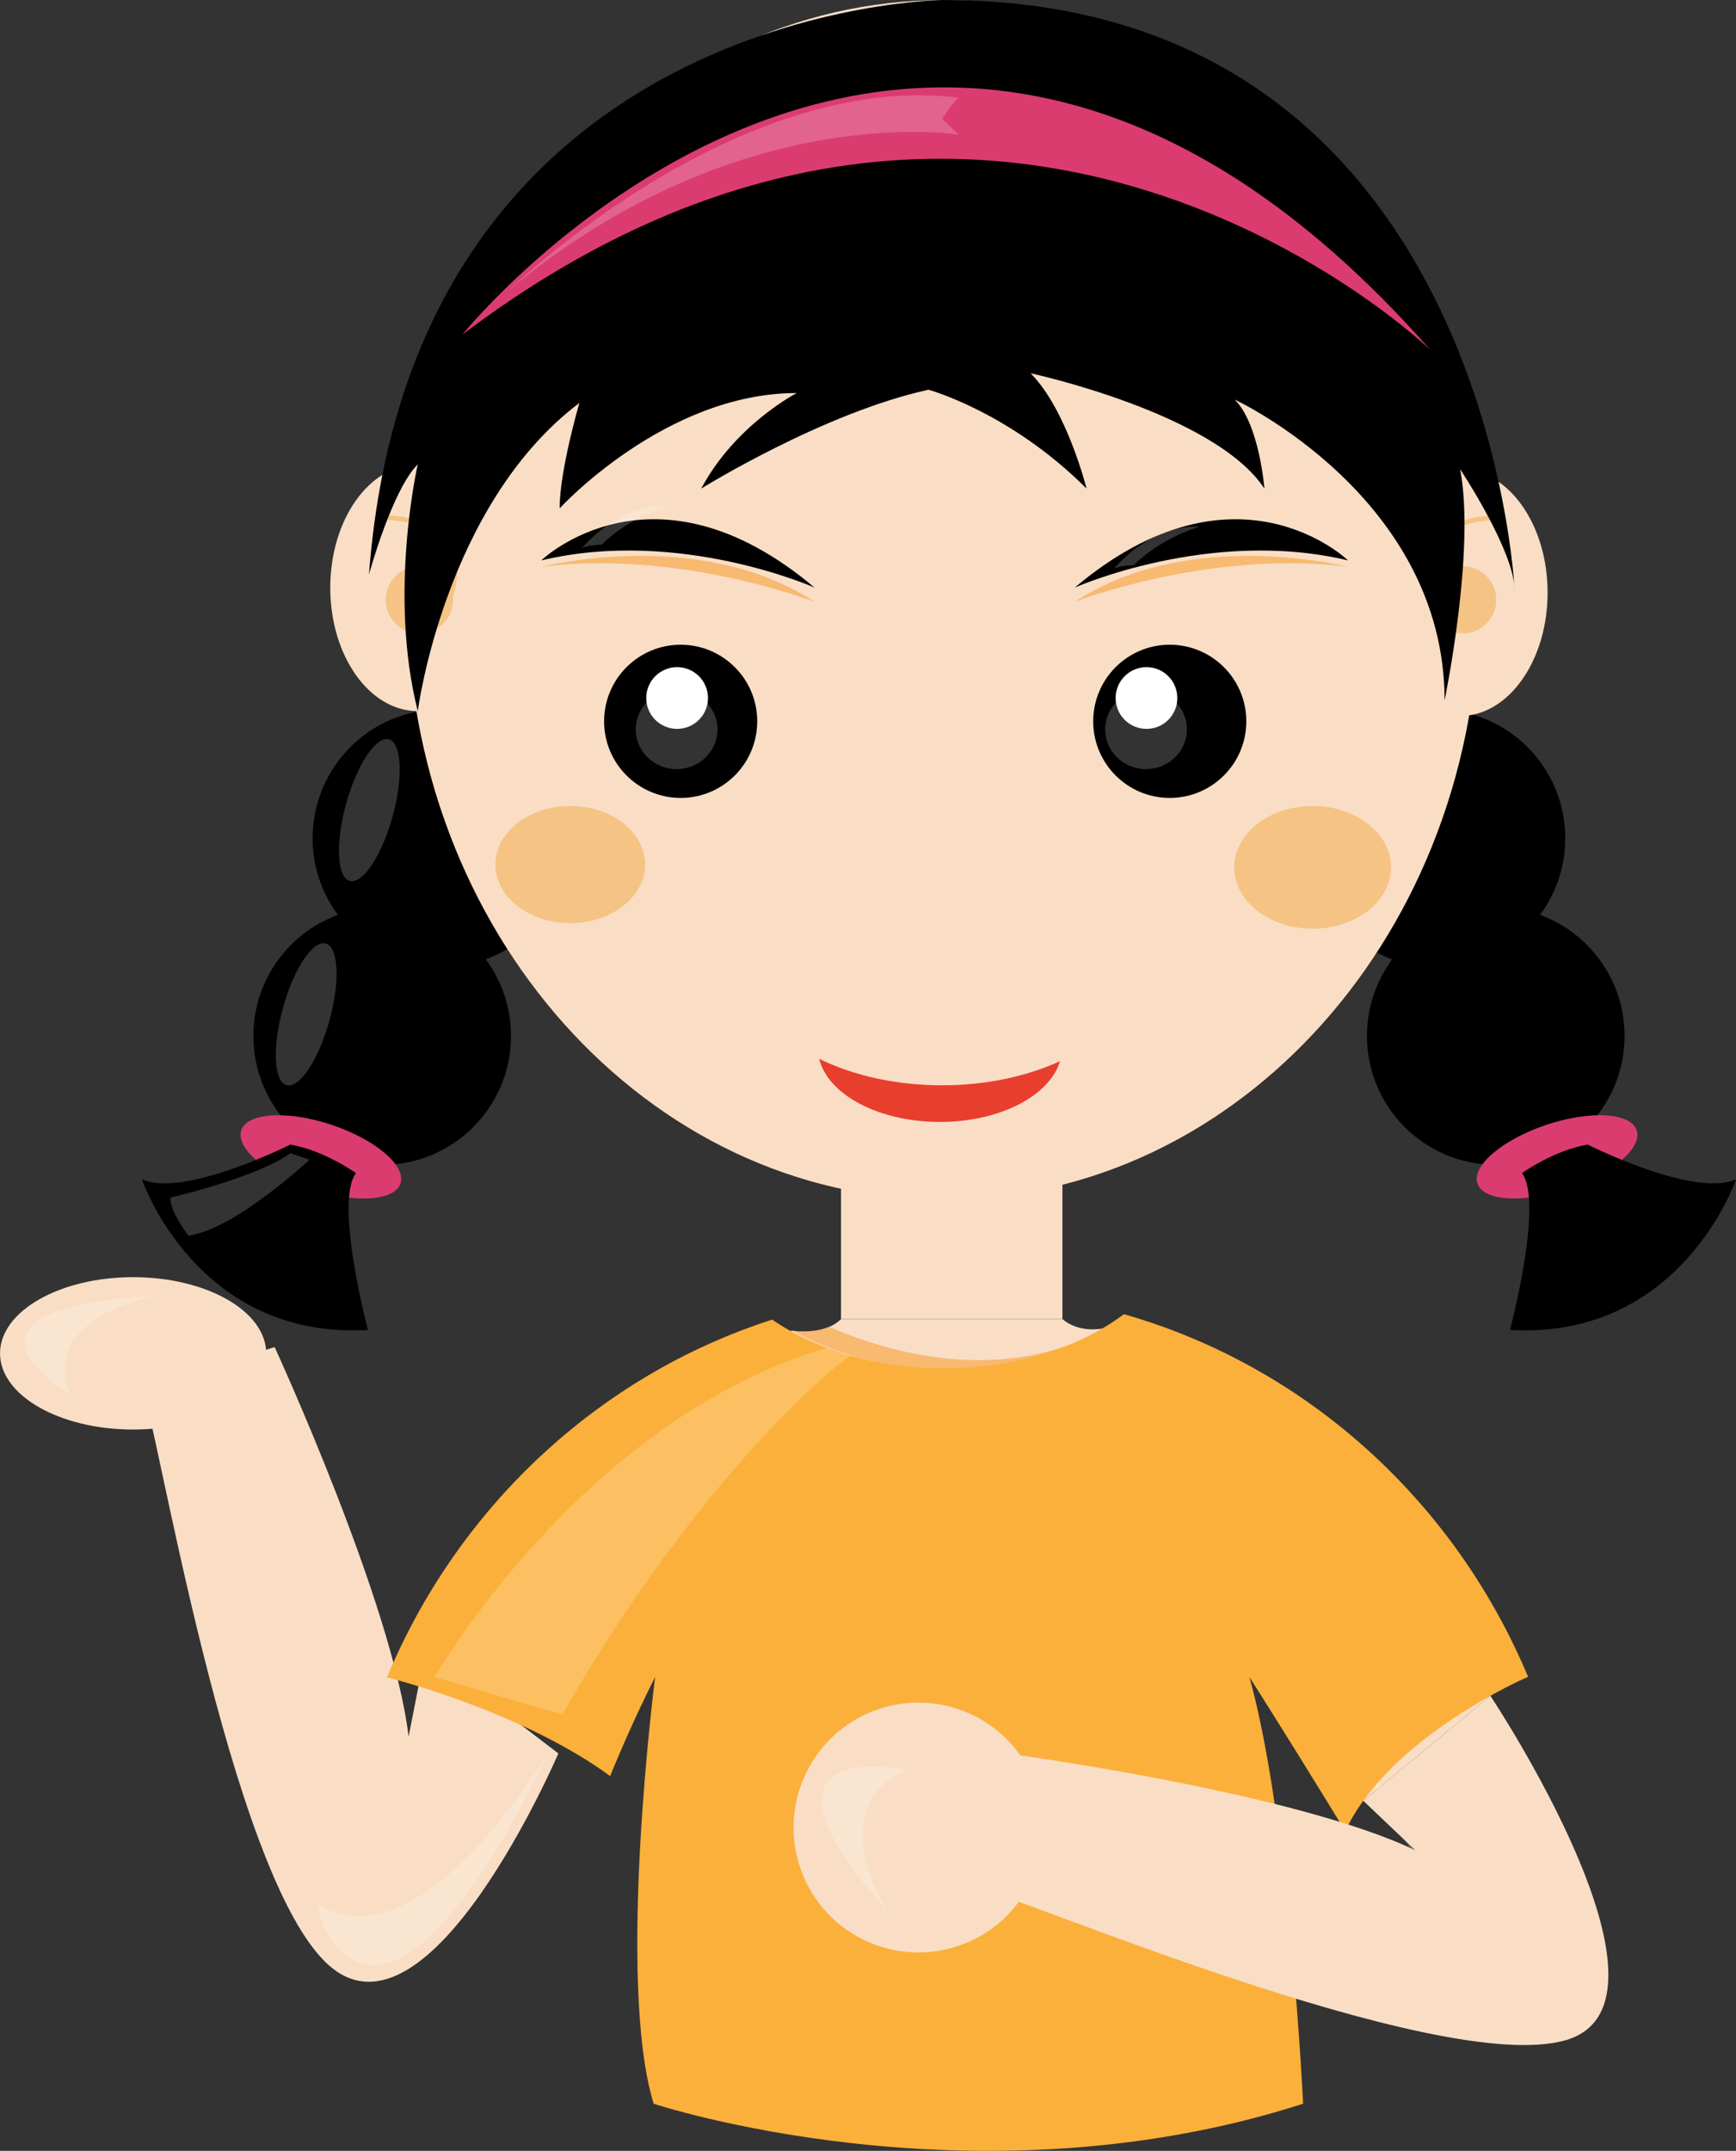 <?xml version="1.0" encoding="UTF-8" standalone="no"?>
<!-- Created with Inkscape (http://www.inkscape.org/) -->
<svg
    xmlns:inkscape="http://www.inkscape.org/namespaces/inkscape"
    xmlns:rdf="http://www.w3.org/1999/02/22-rdf-syntax-ns#"
    xmlns="http://www.w3.org/2000/svg"
    xmlns:cc="http://creativecommons.org/ns#"
    xmlns:dc="http://purl.org/dc/elements/1.1/"
    xmlns:sodipodi="http://sodipodi.sourceforge.net/DTD/sodipodi-0.dtd"
    xmlns:svg="http://www.w3.org/2000/svg"
    xmlns:ns1="http://sozi.baierouge.fr"
    xmlns:xlink="http://www.w3.org/1999/xlink"
    id="svg14755"
    sodipodi:docname="teacher.svg"
    viewBox="0 0 230.54 285.48"
    version="1.1"
    inkscape:version="0.48.0 r9654"
  >
  <rect x="0" y="0" width="230.54" height="285.48" fill="#333333" stroke="none"/>
  <defs
      id="defs14757"
    >
    <clipPath
        id="clipPath8167"
        clipPathUnits="userSpaceOnUse"
      >
      <path
          id="path8169"
          inkscape:connector-curvature="0"
          d="m289.85 309.42h9.072v-15.508h-9.072v15.508z"
      />
    </clipPath
    >
    <clipPath
        id="clipPath8143"
        clipPathUnits="userSpaceOnUse"
      >
      <path
          id="path8145"
          inkscape:connector-curvature="0"
          d="m248.72 353.88h44.215v-38.951h-44.215v38.951z"
      />
    </clipPath
    >
    <clipPath
        id="clipPath8107"
        clipPathUnits="userSpaceOnUse"
      >
      <path
          id="path8109"
          inkscape:connector-curvature="0"
          d="m220.63 374.53h14.782v-8.747h-14.782v8.747z"
      />
    </clipPath
    >
    <clipPath
        id="clipPath8091"
        clipPathUnits="userSpaceOnUse"
      >
      <path
          id="path8093"
          inkscape:connector-curvature="0"
          d="m231.84 396.84h6.455v-15.097h-6.455v15.097z"
      />
    </clipPath
    >
    <clipPath
        id="clipPath8075"
        clipPathUnits="userSpaceOnUse"
      >
      <path
          id="path8077"
          inkscape:connector-curvature="0"
          d="m238.55 418.51h6.455v-15.097h-6.455v15.097z"
      />
    </clipPath
    >
    <clipPath
        id="clipPath8059"
        clipPathUnits="userSpaceOnUse"
      >
      <path
          id="path8061"
          inkscape:connector-curvature="0"
          d="m256.77 486.87h47.608v-20.556h-47.608v20.556z"
      />
    </clipPath
    >
    <clipPath
        id="clipPath8035"
        clipPathUnits="userSpaceOnUse"
      >
      <path
          id="path8037"
          inkscape:connector-curvature="0"
          d="m316.73 437.95h29.033v-4.868h-29.033v4.868z"
      />
    </clipPath
    >
    <clipPath
        id="clipPath8019"
        clipPathUnits="userSpaceOnUse"
      >
      <path
          id="path8021"
          inkscape:connector-curvature="0"
          d="m260.05 437.95h29.032v-4.868h-29.032v4.868z"
      />
    </clipPath
    >
    <clipPath
        id="clipPath7971"
        clipPathUnits="userSpaceOnUse"
      >
      <path
          id="path7973"
          inkscape:connector-curvature="0"
          d="m320.85 441.07h9.13v-4.524h-9.13v4.524z"
      />
    </clipPath
    >
    <clipPath
        id="clipPath7955"
        clipPathUnits="userSpaceOnUse"
      >
      <path
          id="path7957"
          inkscape:connector-curvature="0"
          d="m264.33 443.24h9.13v-4.524h-9.13v4.524z"
      />
    </clipPath
    >
    <clipPath
        id="clipPath7931"
        clipPathUnits="userSpaceOnUse"
      >
      <path
          id="path7933"
          inkscape:connector-curvature="0"
          d="m270.09 423.75h8.682v-8.43h-8.682v8.43z"
      />
    </clipPath
    >
    <clipPath
        id="clipPath7907"
        clipPathUnits="userSpaceOnUse"
      >
      <path
          id="path7909"
          inkscape:connector-curvature="0"
          d="m319.95 423.75h8.684v-8.43h-8.684v8.43z"
      />
    </clipPath
    >
    <clipPath
        id="clipPath7847"
        clipPathUnits="userSpaceOnUse"
      >
      <path
          id="path7849"
          inkscape:connector-curvature="0"
          d="m286.72 356.12h33.608v-4.51h-33.608v4.51z"
      />
    </clipPath
    >
    <clipPath
        id="clipPath7825"
        clipPathUnits="userSpaceOnUse"
      >
      <path
          id="path7827"
          inkscape:connector-curvature="0"
          d="m347.18 310.47h24.291v-22.194h-24.291v22.194z"
      />
    </clipPath
    >
    <clipPath
        id="clipPath7809"
        clipPathUnits="userSpaceOnUse"
      >
      <path
          id="path7811"
          inkscape:connector-curvature="0"
          d="m205.16 359.38h13.811v-10.525h-13.811v10.525z"
      />
    </clipPath
    >
    <clipPath
        id="clipPath7789"
        clipPathUnits="userSpaceOnUse"
      >
      <path
          id="path7791"
          inkscape:connector-curvature="0"
          d="m236.25 310.47h24.291v-22.194h-24.291v22.194z"
      />
    </clipPath
    >
  </defs
  >
  <sodipodi:namedview
      id="base"
      bordercolor="#666666"
      inkscape:pageshadow="2"
      inkscape:window-y="-8"
      fit-margin-left="0"
      pagecolor="#ffffff"
      fit-margin-top="0"
      inkscape:window-maximized="1"
      inkscape:zoom="0.98994949"
      inkscape:window-x="-8"
      inkscape:window-height="706"
      showgrid="false"
      borderopacity="1.0"
      inkscape:current-layer="layer1"
      inkscape:cx="-54.36636"
      inkscape:cy="247.25406"
      fit-margin-right="0"
      fit-margin-bottom="0"
      inkscape:window-width="1366"
      inkscape:pageopacity="0.0"
      inkscape:document-units="px"
  />
  <g
      id="layer1"
      inkscape:label="Layer 1"
      inkscape:groupmode="layer"
      transform="translate(-657.81 -530.37)"
    >
    <g
        id="g7777"
        transform="matrix(1.25 0 0 -1.25 855.73 755.45)"
      >
      <path
          id="path7779"
          style="fill:#f9dec5"
          inkscape:connector-curvature="0"
          d="m0 0-5.064 5.064-10.794-9.83 2.357-6.381l13.501 11.147z"
      />
    </g
    >
    <g
        id="g7781"
        transform="matrix(1.25 0 0 -1.25 731.96 763.1)"
      >
      <path
          id="path7783"
          style="fill:#f9dec5"
          inkscape:connector-curvature="0"
          d="m0 0s-13.653-31.874-24.341-22.532c-10.689 9.341-18.598 59.441-19.878 61.152l14.075 4.53s12.563-27.279 14.232-41.368l1.773 8.997 14.139-10.779z"
      />
    </g
    >
    <g
        id="g7785"
        transform="matrix(1.25 0 0 -1.25 404.63 1151.6)"
      >
      <g
          id="g7793"
        >
        <g
            id="g7795"
            style="opacity:0.2"
            clip-path="url(#clipPath7789)"
          >
          <g
              id="g7797"
              transform="translate(260.54 310.47)"
            >
            <path
                id="path7799"
                style="fill:#ffffff"
                inkscape:connector-curvature="0"
                d="m0 0s-9.821-22.167-18.485-22.194c0 0-4.659 0.111-5.806 6.662 0 0 8.822-8.416 24.291 15.532"
            />
          </g
          >
        </g
        >
      </g
      >
    </g
    >
    <g
        id="g7801"
        transform="matrix(1.25 0 0 -1.25 693.16 710)"
      >
      <path
          id="path7803"
          style="fill:#f9dec5"
          inkscape:connector-curvature="0"
          d="m0 0c0-4.468-6.33-8.09-14.139-8.09-7.808 0-14.138 3.622-14.138 8.09s6.33 8.09 14.138 8.09c7.809 0 14.139-3.622 14.139-8.09"
      />
    </g
    >
    <g
        id="g7805"
        transform="matrix(1.25 0 0 -1.25 404.63 1151.6)"
      >
      <g
          id="g7813"
        >
        <g
            id="g7815"
            style="opacity:0.2"
            clip-path="url(#clipPath7809)"
          >
          <g
              id="g7817"
              transform="translate(218.97 359.38)"
            >
            <path
                id="path7819"
                style="fill:#ffffff"
                inkscape:connector-curvature="0"
                d="m0 0s-12.462-2.344-8.917-10.525c0 0-15.606 9.182 8.917 10.525"
            />
          </g
          >
        </g
        >
      </g
      >
    </g
    >
    <g
        id="g7821"
        transform="matrix(1.25 0 0 -1.25 404.63 1151.6)"
      >
      <g
          id="g7829"
        >
        <g
            id="g7831"
            style="opacity:0.2"
            clip-path="url(#clipPath7825)"
          >
          <g
              id="g7833"
              transform="translate(347.18 310.47)"
            >
            <path
                id="path7835"
                style="fill:#ffffff"
                inkscape:connector-curvature="0"
                d="m0 0s9.82-22.167 18.484-22.194c0 0 4.661 0.111 5.807 6.662 0 0-8.822-8.416-24.291 15.532"
            />
          </g
          >
        </g
        >
      </g
      >
    </g
    >
    <g
        id="g7837"
        transform="matrix(1.25 0 0 -1.25 762.9 706.98)"
      >
      <path
          id="path7839"
          style="fill:#f9dec5"
          inkscape:connector-curvature="0"
          d="m0 0s3.452-0.603 5.285 1.229h23.521s1.691-1.717 4.968-0.858l2.75-8.144-42.771 2.362 6.247 5.411z"
      />
    </g
    >
    <path
        id="path7841"
        style="fill:#f9dec5"
        inkscape:connector-curvature="0"
        d="m798.9 705.44h-29.401v-26.132h29.401v26.132z"
    />
    <g
        id="g7843"
        transform="matrix(1.25 0 0 -1.25 404.63 1151.6)"
      >
      <g
          id="g7851"
        >
        <g
            id="g7853"
            style="opacity:.5"
            clip-path="url(#clipPath7847)"
          >
          <g
              id="g7855"
              transform="translate(320.26 356.06)"
            >
            <path
                id="path7857"
                style="fill:#f7931e"
                inkscape:connector-curvature="0"
                d="m0 0c-11.557-6.546-24.215-2.349-29.646 0.061-1.615-0.686-3.491-0.483-3.896-0.426 4.442-2.529 10.166-4.084 16.474-4.084 6.619 0 12.613 1.706 17.133 4.461-0.022-0.006-0.044-0.006-0.065-0.012"
            />
          </g
          >
        </g
        >
      </g
      >
    </g
    >
    <g
        id="g7859"
        transform="matrix(1.25 0 0 -1.25 733.54 641.63)"
      >
      <path
          id="path7861"
          style="fill:#000000"
          inkscape:connector-curvature="0"
          d="m0 0c0-7.559-6.127-13.686-13.686-13.686-7.558 0-13.686 6.127-13.686 13.686s6.128 13.687 13.686 13.687c7.559 0 13.686-6.128 13.686-13.687"
      />
    </g
    >
    <g
        id="g7863"
        transform="matrix(1.25 0 0 -1.25 725.67 667.87)"
      >
      <path
          id="path7865"
          style="fill:#000000"
          inkscape:connector-curvature="0"
          d="m0 0c0-7.559-6.127-13.687-13.686-13.687-7.558 0-13.686 6.128-13.686 13.687s6.128 13.687 13.686 13.687c7.559 0 13.686-6.128 13.686-13.687"
      />
    </g
    >
    <g
        id="g7867"
        transform="matrix(1.25 0 0 -1.25 711 687.45)"
      >
      <path
          id="path7869"
          style="fill:#db3c70"
          inkscape:connector-curvature="0"
          d="m0 0c-0.63-1.889-4.925-2.134-9.6-0.571-4.672 1.559-7.949 4.334-7.319 6.221 0.626 1.871 4.917 2.136 9.59 0.577 4.674-1.564 7.953-4.358 7.329-6.227"
      />
    </g
    >
    <g
        id="g7871"
        transform="matrix(1.25 0 0 -1.25 696.35 682.29)"
      >
      <path
          id="path7873"
          style="fill:#000000"
          inkscape:connector-curvature="0"
          d="m0 0s-11.321-5.71-15.758-3.684c0 0 5.774-17.046 24.017-16 0 0-3.598 13.545-1.273 16.657 0 0-3.394 2.427-6.986 3.027"
      />
    </g
    >
    <g
        id="g7875"
        transform="matrix(1.25 0 0 -1.25 831.46 641.63)"
      >
      <path
          id="path7877"
          style="fill:#000000"
          inkscape:connector-curvature="0"
          d="m0 0c0-7.559 6.127-13.686 13.686-13.686 7.558 0 13.686 6.127 13.686 13.686s-6.128 13.687-13.686 13.687c-7.559 0-13.686-6.128-13.686-13.687"
      />
    </g
    >
    <g
        id="g7879"
        transform="matrix(1.25 0 0 -1.25 839.34 667.87)"
      >
      <path
          id="path7881"
          style="fill:#000000"
          inkscape:connector-curvature="0"
          d="m0 0c0-7.559 6.128-13.687 13.686-13.687s13.686 6.128 13.686 13.687-6.128 13.687-13.686 13.687-13.686-6.128-13.686-13.687"
      />
    </g
    >
    <g
        id="g7883"
        transform="matrix(1.25 0 0 -1.25 854.01 687.45)"
      >
      <path
          id="path7885"
          style="fill:#db3c70"
          inkscape:connector-curvature="0"
          d="m0 0c0.63-1.889 4.925-2.134 9.6-0.571 4.672 1.559 7.95 4.334 7.319 6.221-0.625 1.871-4.917 2.136-9.59 0.577-4.674-1.564-7.953-4.358-7.329-6.227"
      />
    </g
    >
    <g
        id="g7887"
        transform="matrix(1.25 0 0 -1.25 868.66 682.29)"
      >
      <path
          id="path7889"
          style="fill:#000000"
          inkscape:connector-curvature="0"
          d="m0 0s11.32-5.71 15.758-3.684c0 0-5.774-17.046-24.017-16 0 0 3.597 13.545 1.273 16.657 0 0 3.394 2.427 6.986 3.027"
      />
    </g
    >
    <g
        id="g7891"
        transform="matrix(1.25 0 0 -1.25 854.24 609.99)"
      >
      <path
          id="path7893"
          style="fill:#f9dec5"
          inkscape:connector-curvature="0"
          d="m0 0c0-35.177-25.492-63.69-56.941-63.69-31.448 0-56.942 28.513-56.942 63.69 0 35.175 25.494 63.689 56.942 63.689 31.446 0 56.938-28.514 56.938-63.689"
      />
    </g
    >
    <g
        id="g7895"
        transform="matrix(1.25 0 0 -1.25 823.32 626.11)"
      >
      <path
          id="path7897"
          style="fill:#000000"
          inkscape:connector-curvature="0"
          d="m0 0c0-4.491-3.644-8.135-8.135-8.135s-8.132 3.644-8.132 8.135c0 4.492 3.641 8.133 8.132 8.133s8.135-3.641 8.135-8.133"
      />
    </g
    >
    <g
        id="g7899"
        transform="matrix(1.25 0 0 -1.25 814.16 623.02)"
      >
      <path
          id="path7901"
          style="fill:#ffffff"
          inkscape:connector-curvature="0"
          d="m0 0c0-1.809-1.468-3.275-3.275-3.275-1.813 0-3.281 1.466-3.281 3.275 0 1.813 1.468 3.28 3.281 3.28 1.807 0 3.275-1.467 3.275-3.28"
      />
    </g
    >
    <g
        id="g7903"
        transform="matrix(1.25 0 0 -1.25 404.63 1151.6)"
      >
      <g
          id="g7911"
        >
        <g
            id="g7913"
            style="opacity:0.2"
            clip-path="url(#clipPath7907)"
          >
          <g
              id="g7915"
              transform="translate(328.64 419.53)"
            >
            <path
                id="path7917"
                style="fill:#ffffff"
                inkscape:connector-curvature="0"
                d="m0 0c0-2.326-1.944-4.215-4.342-4.215-2.399 0-4.342 1.889-4.342 4.215 0 2.329 1.943 4.215 4.342 4.215 2.398 0 4.342-1.886 4.342-4.215"
            />
          </g
          >
        </g
        >
      </g
      >
    </g
    >
    <g
        id="g7919"
        transform="matrix(1.25 0 0 -1.25 758.37 626.11)"
      >
      <path
          id="path7921"
          style="fill:#000000"
          inkscape:connector-curvature="0"
          d="m0 0c0-4.491-3.641-8.135-8.134-8.135-4.491 0-8.135 3.644-8.135 8.135 0 4.492 3.644 8.133 8.135 8.133 4.493 0 8.134-3.641 8.134-8.133"
      />
    </g
    >
    <g
        id="g7923"
        transform="matrix(1.25 0 0 -1.25 751.83 623.02)"
      >
      <path
          id="path7925"
          style="fill:#ffffff"
          inkscape:connector-curvature="0"
          d="m0 0c0-1.809-1.468-3.275-3.28-3.275s-3.28 1.466-3.28 3.275c0 1.813 1.468 3.28 3.28 3.28s3.28-1.467 3.28-3.28"
      />
    </g
    >
    <g
        id="g7927"
        transform="matrix(1.25 0 0 -1.25 404.63 1151.6)"
      >
      <g
          id="g7935"
        >
        <g
            id="g7937"
            style="opacity:0.2"
            clip-path="url(#clipPath7931)"
          >
          <g
              id="g7939"
              transform="translate(278.77 419.53)"
            >
            <path
                id="path7941"
                style="fill:#ffffff"
                inkscape:connector-curvature="0"
                d="m0 0c0-2.326-1.943-4.215-4.34-4.215-2.398 0-4.342 1.889-4.342 4.215 0 2.329 1.944 4.215 4.342 4.215 2.397 0 4.34-1.886 4.34-4.215"
            />
          </g
          >
        </g
        >
      </g
      >
    </g
    >
    <g
        id="g7943"
        transform="matrix(1.25 0 0 -1.25 800.54 608.36)"
      >
      <path
          id="path7945"
          style="fill:#000000"
          inkscape:connector-curvature="0"
          d="m0 0s14.362 6.389 29.032 2.885c0 0-11.919 11.542-29.032-2.885"
      />
    </g
    >
    <g
        id="g7947"
        transform="matrix(1.25 0 0 -1.25 765.98 608.36)"
      >
      <path
          id="path7949"
          style="fill:#000000"
          inkscape:connector-curvature="0"
          d="m0 0s-14.363 6.389-29.032 2.885c0 0 11.919 11.542 29.032-2.885"
      />
    </g
    >
    <g
        id="g7951"
        transform="matrix(1.25 0 0 -1.25 404.63 1151.6)"
      >
      <g
          id="g7959"
        >
        <g
            id="g7961"
            style="opacity:0.2"
            clip-path="url(#clipPath7955)"
          >
          <g
              id="g7963"
              transform="translate(264.33 438.72)"
            >
            <path
                id="path7965"
                style="fill:#ffffff"
                inkscape:connector-curvature="0"
                d="m0 0s3.731 4.757 9.131 4.515c0 0-4.028-1.13-6.983-4.084 0 0-1.773-0.053-2.148-0.431"
            />
          </g
          >
        </g
        >
      </g
      >
    </g
    >
    <g
        id="g7967"
        transform="matrix(1.25 0 0 -1.25 404.63 1151.6)"
      >
      <g
          id="g7975"
        >
        <g
            id="g7977"
            style="opacity:0.2"
            clip-path="url(#clipPath7971)"
          >
          <g
              id="g7979"
              transform="translate(320.85 436.54)"
            >
            <path
                id="path7981"
                style="fill:#ffffff"
                inkscape:connector-curvature="0"
                d="m0 0s3.73 4.756 9.131 4.515c0 0-4.028-1.13-6.983-4.084 0 0-1.773-0.054-2.148-0.431"
            />
          </g
          >
        </g
        >
      </g
      >
    </g
    >
    <g
        id="g7983"
        transform="matrix(1.25 0 0 -1.25 863.33 609.03)"
      >
      <path
          id="path7985"
          style="fill:#f9dec5"
          inkscape:connector-curvature="0"
          d="m0 0c0-7.235-4.162-13.1-9.293-13.1s-9.293 5.865-9.293 13.1c0 7.233 4.162 13.099 9.293 13.099s9.293-5.866 9.293-13.099"
      />
    </g
    >
    <g
        id="g7987"
        transform="matrix(1.25 0 0 -1.25 724.9 608.38)"
      >
      <path
          id="path7989"
          style="fill:#f9dec5"
          inkscape:connector-curvature="0"
          d="m0 0c0-7.234-4.162-13.101-9.293-13.101s-9.292 5.867-9.292 13.101 4.161 13.1 9.292 13.1 9.293-5.866 9.293-13.1"
      />
    </g
    >
    <g
        id="g7991"
        transform="matrix(1.25 0 0 -1.25 743.48 645.12)"
      >
      <path
          id="path7993"
          style="fill:#f5c384"
          inkscape:connector-curvature="0"
          d="m0 0c0-3.436-3.561-6.222-7.952-6.222-4.393 0-7.954 2.786-7.954 6.222s3.561 6.22 7.954 6.22c4.391 0 7.952-2.784 7.952-6.22"
      />
    </g
    >
    <g
        id="g7995"
        transform="matrix(1.25 0 0 -1.25 842.54 645.49)"
      >
      <path
          id="path7997"
          style="fill:#f5c384"
          inkscape:connector-curvature="0"
          d="m0 0c0-3.6-3.73-6.518-8.329-6.518-4.602 0-8.332 2.918-8.332 6.518 0 3.598 3.73 6.515 8.332 6.515 4.599 0 8.329-2.917 8.329-6.515"
      />
    </g
    >
    <g
        id="g7999"
        transform="matrix(1.25 0 0 -1.25 857.29 599.07)"
      >
      <path
          id="path8001"
          style="stroke:#f5c384;stroke-width:.5;fill:none"
          inkscape:connector-curvature="0"
          d="m0 0s-11.756 0.628-6.717-10.498"
      />
    </g
    >
    <g
        id="g8003"
        transform="matrix(1.25 0 0 -1.25 856.51 609.98)"
      >
      <path
          id="path8005"
          style="fill:#f5c384"
          inkscape:connector-curvature="0"
          d="m0 0c0-1.977-1.6-3.576-3.573-3.576-1.974 0-3.573 1.599-3.573 3.576 0 1.972 1.599 3.57 3.573 3.57 1.973 0 3.573-1.598 3.573-3.57"
      />
    </g
    >
    <g
        id="g8007"
        transform="matrix(1.25 0 0 -1.25 708.26 599.07)"
      >
      <path
          id="path8009"
          style="stroke:#f5c384;stroke-width:.5;fill:none"
          inkscape:connector-curvature="0"
          d="m0 0s11.757 0.628 6.718-10.498"
      />
    </g
    >
    <g
        id="g8011"
        transform="matrix(1.25 0 0 -1.25 709.04 609.98)"
      >
      <path
          id="path8013"
          style="fill:#f5c384"
          inkscape:connector-curvature="0"
          d="m0 0c0-1.977 1.599-3.576 3.573-3.576s3.573 1.599 3.573 3.576c0 1.972-1.599 3.57-3.573 3.57s-3.573-1.598-3.573-3.57"
      />
    </g
    >
    <g
        id="g8015"
        transform="matrix(1.25 0 0 -1.25 404.63 1151.6)"
      >
      <g
          id="g8023"
        >
        <g
            id="g8025"
            style="opacity:.5"
            clip-path="url(#clipPath8019)"
          >
          <g
              id="g8027"
              transform="translate(260.05 436.79)"
            >
            <path
                id="path8029"
                style="fill:#f7931e"
                inkscape:connector-curvature="0"
                d="m0 0s16.761 4.33 29.032-3.702c0 0-14.532 5.593-29.032 3.702"
            />
          </g
          >
        </g
        >
      </g
      >
    </g
    >
    <g
        id="g8031"
        transform="matrix(1.25 0 0 -1.25 404.63 1151.6)"
      >
      <g
          id="g8039"
        >
        <g
            id="g8041"
            style="opacity:.5"
            clip-path="url(#clipPath8035)"
          >
          <g
              id="g8043"
              transform="translate(345.76 436.79)"
            >
            <path
                id="path8045"
                style="fill:#f7931e"
                inkscape:connector-curvature="0"
                d="m0 0s-16.762 4.33-29.032-3.702c0 0 14.532 5.593 29.032 3.702"
            />
          </g
          >
        </g
        >
      </g
      >
    </g
    >
    <g
        id="g8047"
        transform="matrix(1.25 0 0 -1.25 713.29 592)"
      >
      <path
          id="path8049"
          style="fill:#000000"
          inkscape:connector-curvature="0"
          d="m0 0s-3.167-13.723 0-26.2c0 0 2.826 21.876 17.171 32.721 0 0-2.099-7.13-2.099-11.196 0 0 11.195 12.245 25.191 12.245 0 0-6.561-3.386-10.146-10.145 0 0 12.946 8.046 24.141 10.495 0 0 8.651-2.355 16.794-10.496 0 0-2.1 8.397-5.948 12.246 0 0 19.576-4.229 24.841-12.246 0 0-0.525 6.821-3.149 9.447 0 0 22.292-10.344 22.292-31.936 0 0 3.305 15.883 1.652 24.545 0 0 5.795-8.703 5.795-12.902 0 0-2.819 62.725-60.713 62.725 0 0-56.426-0.515-61.009-61.009 0 0 2.438 8.957 5.187 11.706"
      />
    </g
    >
    <g
        id="g8051"
        transform="matrix(1.25 0 0 -1.25 719.23 574.77)"
      >
      <path
          id="path8053"
          style="fill:#db3c70"
          inkscape:connector-curvature="0"
          d="m0 0s48.402 60.131 102.83-1.645c0 0-46.048 44.574-102.83 1.645"
      />
    </g
    >
    <g
        id="g8055"
        transform="matrix(1.25 0 0 -1.25 404.63 1151.6)"
      >
      <g
          id="g8063"
        >
        <g
            id="g8065"
            style="opacity:0.2"
            clip-path="url(#clipPath8059)"
          >
          <g
              id="g8067"
              transform="translate(256.77 466.31)"
            >
            <path
                id="path8069"
                style="fill:#ffffff"
                inkscape:connector-curvature="0"
                d="m0 0s23.861 23.194 47.608 20.308c0 0-0.426-0.295-1.738-2.231 0 0 1.148-1.115 1.738-1.705 0 0-23.187 3.861-47.608-16.372"
            />
          </g
          >
        </g
        >
      </g
      >
    </g
    >
    <g
        id="g8071"
        transform="matrix(1.25 0 0 -1.25 404.63 1151.6)"
      >
      <g
          id="g8079"
        >
        <g
            id="g8081"
            style="opacity:0.2"
            clip-path="url(#clipPath8075)"
          >
          <g
              id="g8083"
              transform="translate(244.25 410.28)"
            >
            <path
                id="path8085"
                style="fill:#ffffff"
                inkscape:connector-curvature="0"
                d="m0 0c-1.148-4.151-3.185-7.212-4.548-6.834-1.362 0.377-1.535 4.048-0.387 8.199 1.148 4.152 3.186 7.212 4.549 6.835 1.363-0.378 1.535-4.049 0.386-8.2"
            />
          </g
          >
        </g
        >
      </g
      >
    </g
    >
    <g
        id="g8087"
        transform="matrix(1.25 0 0 -1.25 404.63 1151.6)"
      >
      <g
          id="g8095"
        >
        <g
            id="g8097"
            style="opacity:0.2"
            clip-path="url(#clipPath8091)"
          >
          <g
              id="g8099"
              transform="translate(237.54 388.6)"
            >
            <path
                id="path8101"
                style="fill:#ffffff"
                inkscape:connector-curvature="0"
                d="m0 0c-1.148-4.151-3.185-7.212-4.548-6.835-1.362 0.377-1.535 4.049-0.386 8.201 1.148 4.151 3.185 7.211 4.547 6.834 1.364-0.377 1.536-4.049 0.387-8.2"
            />
          </g
          >
        </g
        >
      </g
      >
    </g
    >
    <g
        id="g8103"
        transform="matrix(1.25 0 0 -1.25 404.63 1151.6)"
      >
      <g
          id="g8111"
        >
        <g
            id="g8113"
            style="opacity:0.2"
            clip-path="url(#clipPath8107)"
          >
          <g
              id="g8115"
              transform="translate(220.63 369.81)"
            >
            <path
                id="path8117"
                style="fill:#ffffff"
                inkscape:connector-curvature="0"
                d="m0 0s9.096 2.099 12.77 4.723l2.012-0.701s-7.96-7.433-12.858-8.046c0 0-1.924 2.468-1.924 4.024"
            />
          </g
          >
        </g
        >
      </g
      >
    </g
    >
    <g
        id="g8119"
        transform="matrix(1.25 0 0 -1.25 782.93 674.42)"
      >
      <path
          id="path8121"
          style="fill:#e83e2e"
          inkscape:connector-curvature="0"
          d="m0 0c-4.954 0-9.499 1.057-13.068 2.813 0.922-3.792 6.306-6.706 12.828-6.706 6.377 0 11.67 2.787 12.762 6.458-3.483-1.603-7.811-2.565-12.522-2.565"
      />
    </g
    >
    <g
        id="g8123"
        transform="matrix(1.25 0 0 -1.25 807.06 704.8)"
      >
      <path
          id="path8125"
          style="fill:#fbb03b"
          inkscape:connector-curvature="0"
          d="m0 0c-4.664-3.516-11.47-5.746-19.075-5.746-7.184 0-13.66 1.987-18.287 5.168-18.431-5.92-33.385-19.922-40.92-37.968h121.24c-7.811 18.701-23.6 33.024-42.958 38.546"
      />
    </g
    >
    <g
        id="g8127"
        transform="matrix(1.25 0 0 -1.25 744.81 752.97)"
      >
      <path
          id="path8129"
          style="fill:#fbb03b"
          inkscape:connector-curvature="0"
          d="m0 0s-4.157-32.236-0.157-45.302c0 0 34-11.264 69 0 0 0-1.403 29.776-5.701 45.302"
      />
    </g
    >
    <g
        id="g8131"
        transform="matrix(1.25 0 0 -1.25 709.09 752.97)"
      >
      <path
          id="path8133"
          style="fill:#fbb03b"
          inkscape:connector-curvature="0"
          d="m0 0s14.228-3.502 23.8-10.51c0 0 6.731 16.954 12.949 23.172"
      />
    </g
    >
    <g
        id="g8135"
        transform="matrix(1.25 0 0 -1.25 860.65 752.97)"
      >
      <path
          id="path8137"
          style="fill:#fbb03b"
          inkscape:connector-curvature="0"
          d="m0 0s-14.619-6.288-19.356-16.354c0 0-14.803 24.278-17.172 26.647"
      />
    </g
    >
    <g
        id="g8139"
        transform="matrix(1.25 0 0 -1.25 404.63 1151.6)"
      >
      <g
          id="g8147"
        >
        <g
            id="g8149"
            style="opacity:0.2"
            clip-path="url(#clipPath8143)"
          >
          <g
              id="g8151"
              transform="translate(292.93 353.06)"
            >
            <path
                id="path8153"
                style="fill:#ffffff"
                inkscape:connector-curvature="0"
                d="m0 0c-0.856 0.242-1.69 0.513-2.496 0.813-25.962-7.584-41.718-34.964-41.718-34.964l13.574-3.986c11.426 20.219 25.003 34.175 30.64 38.137"
            />
          </g
          >
        </g
        >
      </g
      >
    </g
    >
    <g
        id="g8155"
        transform="matrix(1.25 0 0 -1.25 855.73 755.45)"
      >
      <path
          id="path8157"
          style="fill:#f9dec5"
          inkscape:connector-curvature="0"
          d="m0 0s21.657-32.543 8.041-36.559c-13.613-4.018-60.148 16.158-62.279 15.995l3.719 14.31s29.764-4.015 42.552-10.157l-5.534 5.264 13.501 11.147z"
      />
    </g
    >
    <g
        id="g8159"
        transform="matrix(1.25 0 0 -1.25 788.66 758.94)"
      >
      <path
          id="path8161"
          style="fill:#f9dec5"
          inkscape:connector-curvature="0"
          d="m0 0c6.183-3.926 8.015-12.123 4.088-18.309-3.926-6.184-12.123-8.014-18.307-4.088-6.183 3.926-8.014 12.123-4.087 18.307 3.927 6.186 12.123 8.015 18.306 4.09"
      />
    </g
    >
    <g
        id="g8163"
        transform="matrix(1.25 0 0 -1.25 404.63 1151.6)"
      >
      <g
          id="g8171"
        >
        <g
            id="g8173"
            style="opacity:0.2"
            clip-path="url(#clipPath8167)"
          >
          <g
              id="g8175"
              transform="translate(296.91 293.91)"
            >
            <path
                id="path8177"
                style="fill:#ffffff"
                inkscape:connector-curvature="0"
                d="m0 0s-7.274 11.098 2.013 15.158c0 0-18.995 4.014-2.013-15.158"
            />
          </g
          >
        </g
        >
      </g
      >
    </g
    >
  </g
  >
</svg
>
